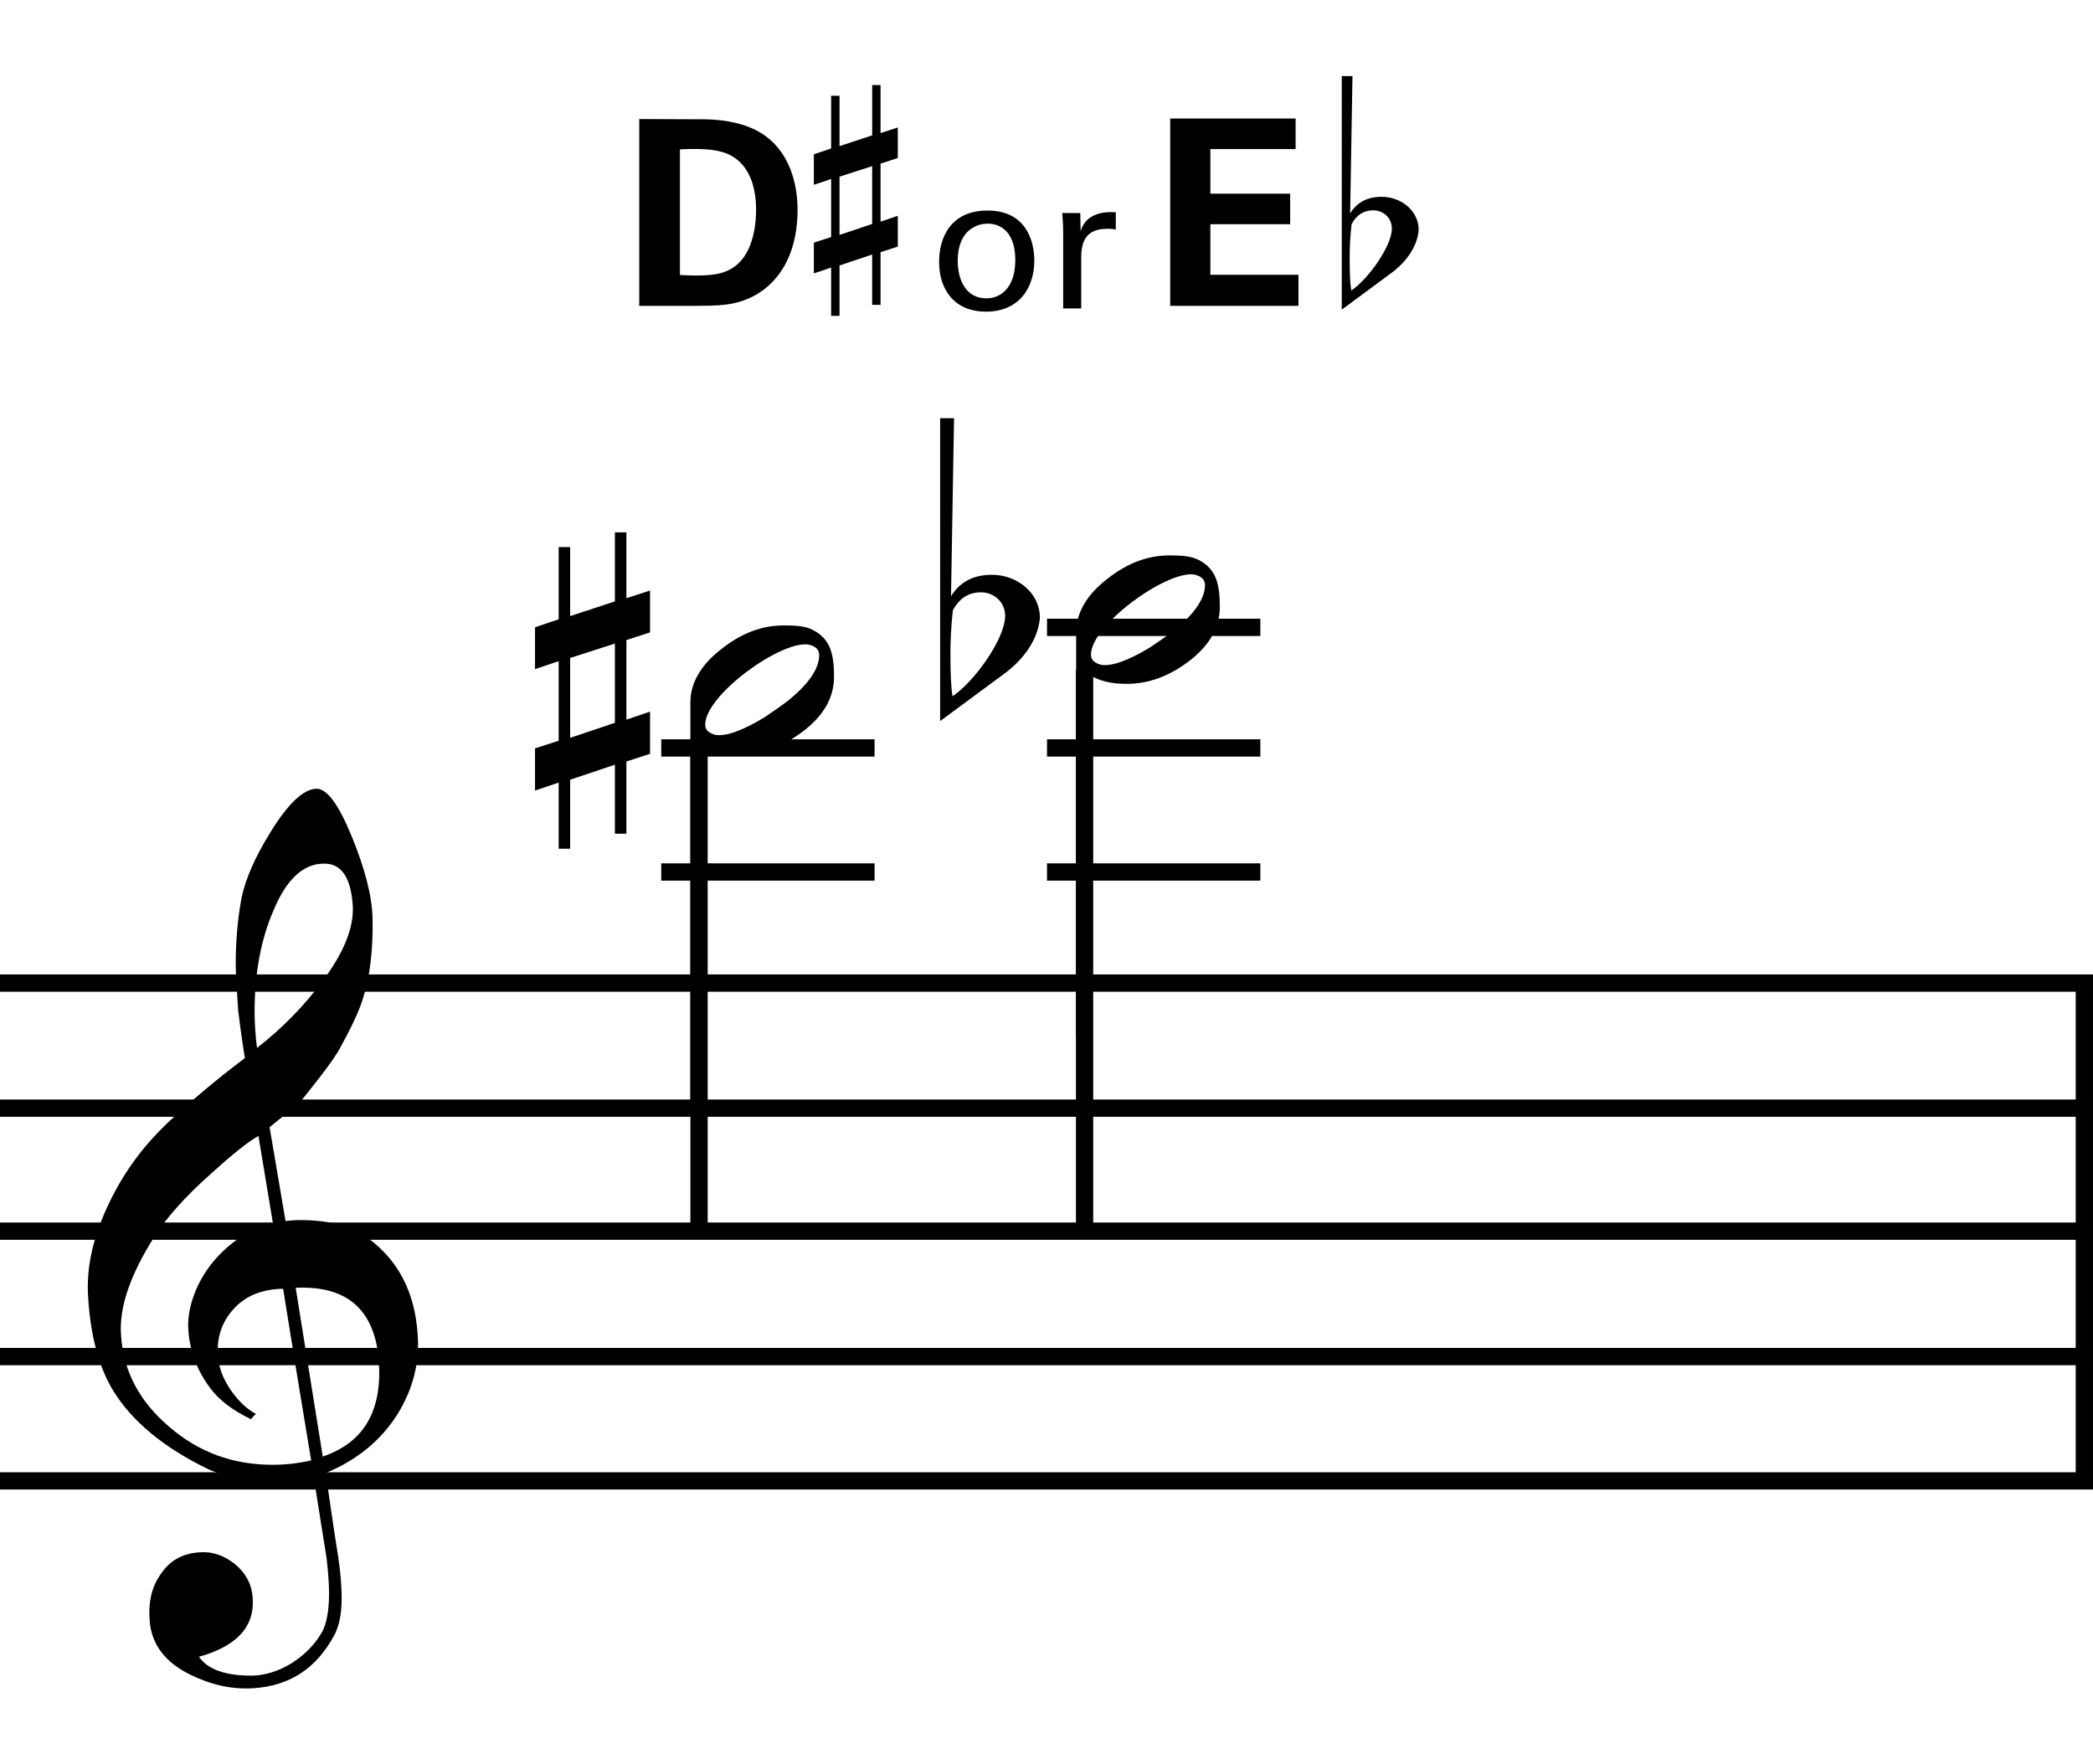 <?xml version="1.0" encoding="utf-8"?>
<!-- Generator: Adobe Illustrator 14.0.0, SVG Export Plug-In . SVG Version: 6.00 Build 43363)  -->
<!DOCTYPE svg PUBLIC "-//W3C//DTD SVG 1.1//EN" "http://www.w3.org/Graphics/SVG/1.1/DTD/svg11.dtd">
<svg version="1.1" xmlns="http://www.w3.org/2000/svg" xmlns:xlink="http://www.w3.org/1999/xlink" x="0px" y="0px"
	 width="242.362px" height="204.236px" viewBox="0 0 242.362 204.236" enable-background="new 0 0 242.362 204.236"
	 xml:space="preserve">
<g id="main">
	<g>
		<path d="M36.312,170.958c-1.4,0.224-2.912,0.336-4.536,0.336c-3.472,0-6.048-0.392-7.672-1.176c-5.208-2.52-8.904-5.6-11.088-9.24
			c-1.568-2.632-2.52-6.16-2.8-10.528c-0.28-3.64,0.616-7.392,2.576-11.368c1.68-3.416,3.864-6.328,6.496-8.848
			c2.688-2.52,5.712-5.096,9.072-7.616c-0.168-0.952-0.448-2.8-0.784-5.544c-0.168-2.576-0.28-4.368-0.28-5.32
			c0-2.688,0.224-5.264,0.672-7.672c0.448-2.184,1.568-4.76,3.416-7.728c2.016-3.248,3.752-4.872,5.264-4.928
			c1.232,0,2.576,1.848,4.088,5.544c1.512,3.696,2.352,6.888,2.408,9.52c0.056,3.528-0.28,6.552-1.064,9.072
			c-0.504,1.68-1.512,3.752-2.912,6.272c-0.616,1.008-1.848,2.688-3.696,4.984c-0.504,0.672-1.232,1.344-2.072,2.072
			c-0.728,0.56-1.456,1.12-2.184,1.736l1.848,10.864c0.504-0.056,1.008-0.112,1.624-0.112c3.416,0,6.048,0.672,7.896,2.072
			c3.528,2.576,5.432,6.272,5.768,11.032c0.28,3.304-0.504,6.384-2.24,9.24c-1.904,3.08-4.704,5.432-8.4,6.944
			c0.504,3.416,0.952,6.664,1.456,9.744c0.28,1.848,0.392,3.472,0.392,4.76c0,1.792-0.28,3.192-0.84,4.256
			c-2.072,3.864-5.152,5.88-9.352,6.16c-2.52,0.168-4.928-0.392-7.336-1.568c-2.968-1.456-4.536-3.584-4.704-6.328
			c-0.168-2.016,0.224-3.752,1.176-5.152c1.064-1.68,2.576-2.576,4.648-2.688c1.4-0.112,2.744,0.336,4.032,1.344
			c1.288,1.064,1.96,2.352,2.072,3.864c0.28,3.36-1.792,5.656-6.216,6.888c1.008,1.456,3.024,2.184,6.048,2.184
			c3.192,0,6.608-2.184,8.232-5.096c0.504-0.952,0.784-2.464,0.784-4.424c0-1.176-0.112-2.52-0.28-4.032L36.312,170.958z
			 M26.624,152.086c-1.064,1.4-1.512,3.024-1.4,4.76c0.056,1.288,0.504,2.632,1.4,3.976c0.952,1.4,1.96,2.352,3.024,2.912
			c-0.168,0.112-0.392,0.336-0.56,0.616c-2.184-1.064-3.752-2.24-4.76-3.64c-1.512-2.016-2.352-4.256-2.52-6.72
			c-0.112-1.624,0.28-3.36,1.12-5.152c0.952-1.96,2.296-3.584,4.088-4.984c1.344-1.064,2.856-1.792,4.592-2.184l-1.68-10.136
			c-1.288,0.728-3.08,2.184-5.488,4.368c-2.968,2.632-5.096,5.04-6.44,7.112c-2.912,4.536-4.256,8.4-3.976,11.704
			c0.28,4.088,2.128,7.56,5.544,10.472c3.416,2.968,7.392,4.424,11.984,4.424c1.512,0,2.968-0.168,4.48-0.504
			c-1.12-6.664-2.184-13.272-3.248-19.88C30.04,149.286,28.023,150.238,26.624,152.086z M31.664,105.438
			c-1.456,3.36-2.184,7.28-2.184,11.704c0,1.456,0.112,2.856,0.28,4.2c2.968-2.296,5.432-4.872,7.504-7.616
			c2.576-3.416,3.752-6.384,3.584-8.904c-0.224-3.248-1.344-4.872-3.36-4.816C35.136,100.006,33.176,101.798,31.664,105.438z
			 M37.375,168.662c4.76-1.624,6.888-5.264,6.496-11.032c-0.448-5.936-3.64-8.792-9.632-8.512L37.375,168.662z"/>
	</g>
	<line fill="none" stroke="#000000" stroke-width="2" x1="0" y1="113.836" x2="242.362" y2="113.836"/>
	<line fill="none" stroke="#000000" stroke-width="2" x1="0" y1="128.318" x2="242.362" y2="128.318"/>
	<line fill="none" stroke="#000000" stroke-width="2" x1="0" y1="142.562" x2="242.362" y2="142.562"/>
	<line fill="none" stroke="#000000" stroke-width="2" x1="0" y1="157.085" x2="242.362" y2="157.085"/>
	<line fill="none" stroke="#000000" stroke-width="2" x1="0" y1="171.479" x2="242.362" y2="171.479"/>
	<line fill="none" stroke="#000000" stroke-width="2" x1="241.36" y1="114.343" x2="241.36" y2="171.48"/>
	<g>
		<path d="M72.535,61.646v7.623l2.738-0.888v4.847l-2.738,0.888v9.214l2.738-0.925v4.884l-2.738,0.888v8.363h-1.332v-7.993
			l-5.18,1.739v7.993h-1.332v-7.66l-2.738,0.925v-4.884l2.738-0.888v-9.213l-2.738,0.925v-4.847l2.738-0.925v-8.362h1.332v7.992
			l5.18-1.702v-7.993H72.535z M71.203,74.522l-5.18,1.665v9.25l5.18-1.739V74.522z"/>
	</g>
	<g>
		<path d="M108.865,48.425h1.61l-0.35,20.617c1.015-1.646,2.59-2.485,4.726-2.485c2.94,0,5.565,2.1,5.565,4.97
			c-0.14,1.89-1.26,4.48-4.445,6.721l-7.106,5.25V48.425z M110.335,70.687c-0.21,1.925-0.28,3.57-0.28,4.936
			c0,2.415,0.07,4.025,0.245,5.005c2.555-1.715,6.091-6.686,6.091-9.311c0-1.575-1.26-2.73-2.8-2.73
			C112.155,68.587,111.07,69.287,110.335,70.687z"/>
	</g>
	<g>
		<path d="M79.943,81.356c0-2.289,1.232-4.401,3.652-6.249c2.289-1.804,4.665-2.685,7.129-2.685c1.716,0,2.816,0.088,3.873,0.792
			c1.584,1.056,1.98,2.64,1.98,5.148c0,2.376-1.144,4.401-3.433,6.205c-2.332,1.804-4.752,2.729-7.349,2.729
			c-1.716,0-3.256-0.264-4.84-1.364v42.378h-1.012V81.356z M82.847,85.097c1.276,0.176,3.081-0.484,5.589-1.98
			c0.924-0.616,1.892-1.276,2.816-1.98c2.288-1.848,3.608-3.652,3.608-5.281c0-0.66-0.44-1.056-1.32-1.232
			c-3.3-0.352-11.881,5.896-11.881,9.285C81.659,84.525,82.055,84.877,82.847,85.097z"/>
	</g>
	<line fill="none" stroke="#000000" stroke-width="2" stroke-miterlimit="10" x1="80.946" y1="142.34" x2="80.946" y2="86.552"/>
	<line fill="none" stroke="#000000" stroke-width="2" x1="101.271" y1="100.972" x2="76.57" y2="100.972"/>
	<line fill="none" stroke="#000000" stroke-width="2" x1="101.271" y1="86.609" x2="76.57" y2="86.609"/>
	<g>
		<path d="M124.615,73.247c0-2.289,1.232-4.401,3.652-6.249c2.289-1.804,4.665-2.685,7.129-2.685c1.716,0,2.816,0.088,3.873,0.792
			c1.584,1.056,1.98,2.64,1.98,5.148c0,2.376-1.144,4.401-3.433,6.205c-2.332,1.804-4.752,2.729-7.349,2.729
			c-1.716,0-3.256-0.264-4.84-1.364v42.378h-1.012V73.247z M127.519,76.987c1.276,0.176,3.081-0.484,5.589-1.98
			c0.924-0.616,1.892-1.276,2.816-1.98c2.288-1.848,3.608-3.652,3.608-5.281c0-0.66-0.44-1.056-1.32-1.232
			c-3.3-0.352-11.881,5.896-11.881,9.285C126.331,76.416,126.727,76.768,127.519,76.987z"/>
	</g>
	<line fill="none" stroke="#000000" stroke-width="2" stroke-miterlimit="10" x1="125.59" y1="142.34" x2="125.59" y2="77.576"/>
	<line fill="none" stroke="#000000" stroke-width="2" x1="145.943" y1="100.972" x2="121.242" y2="100.972"/>
	<line fill="none" stroke="#000000" stroke-width="2" x1="145.943" y1="86.609" x2="121.242" y2="86.609"/>
	<line fill="none" stroke="#000000" stroke-width="2" x1="145.943" y1="72.645" x2="121.242" y2="72.645"/>
</g>
<g id="en-us">
	<g>
		<g>
			<path d="M101.965,9.847v5.561l1.998-0.648v3.536l-1.998,0.648v6.721l1.998-0.675v3.563l-1.998,0.648v6.101h-0.972v-5.831
				l-3.779,1.269v5.831h-0.972v-5.588l-1.998,0.675v-3.563l1.998-0.647v-6.721L94.245,21.4v-3.536l1.998-0.675v-6.101h0.972v5.831
				l3.779-1.242V9.847H101.965z M100.993,19.24l-3.779,1.215v6.748l3.779-1.269V19.24z"/>
		</g>
		<g>
			<path d="M74.024,13.784l7.17,0.03c1.2,0,4.86,0.03,7.47,1.95c2.73,2.01,3.69,5.43,3.69,8.52c0,6.66-3.57,10.14-7.68,10.89
				c-0.81,0.15-1.71,0.24-3.9,0.24h-6.75V13.784z M78.734,31.843c0.51,0.03,1.29,0.06,1.83,0.06c1.98,0,3.69-0.15,5.04-1.5
				c1.83-1.83,1.95-5.07,1.95-6.12c0-3.06-1.05-5.88-3.96-6.69c-0.96-0.27-2.19-0.42-4.86-0.3V31.843z"/>
		</g>
		<g>
			<path d="M135.507,13.724h14.52v3.54h-9.87v5.16h9.24v3.54h-9.24v5.85h10.2v3.6h-14.85V13.724z"/>
		</g>
		<g>
			<path d="M114.356,24.381c4.423,0,5.413,3.477,5.413,5.787c0,3.234-1.827,5.919-5.589,5.919c-3.653,0-5.435-2.53-5.435-5.765
				C108.745,27.593,110.021,24.381,114.356,24.381z M114.224,34.546c1.562,0,3.344-1.123,3.344-4.445
				c0-2.75-1.276-4.203-3.212-4.203c-1.32,0-3.455,0.836-3.455,4.291C110.901,32.456,111.87,34.546,114.224,34.546z"/>
			<path d="M123.111,26.911c0-0.748-0.044-1.518-0.11-2.244h2.09l0.044,2.134c0.396-1.541,1.716-2.046,2.64-2.178
				c0.616-0.088,1.078-0.066,1.43-0.044v2.024c-0.11-0.044-0.242-0.066-0.396-0.088s-0.352-0.022-0.594-0.022
				c-2.442,0-3.014,1.452-3.014,3.344v5.875h-2.09V26.911z"/>
		</g>
		<g>
			<path d="M155.37,8.808h1.242l-0.27,15.898c0.783-1.269,1.998-1.917,3.644-1.917c2.268,0,4.292,1.62,4.292,3.833
				c-0.108,1.458-0.972,3.455-3.428,5.183l-5.479,4.049V8.808z M156.503,25.975c-0.162,1.485-0.216,2.753-0.216,3.806
				c0,1.863,0.054,3.104,0.189,3.86c1.97-1.322,4.696-5.155,4.696-7.18c0-1.215-0.972-2.105-2.159-2.105
				C157.907,24.356,157.07,24.896,156.503,25.975z"/>
		</g>
	</g>
</g>
</svg>
